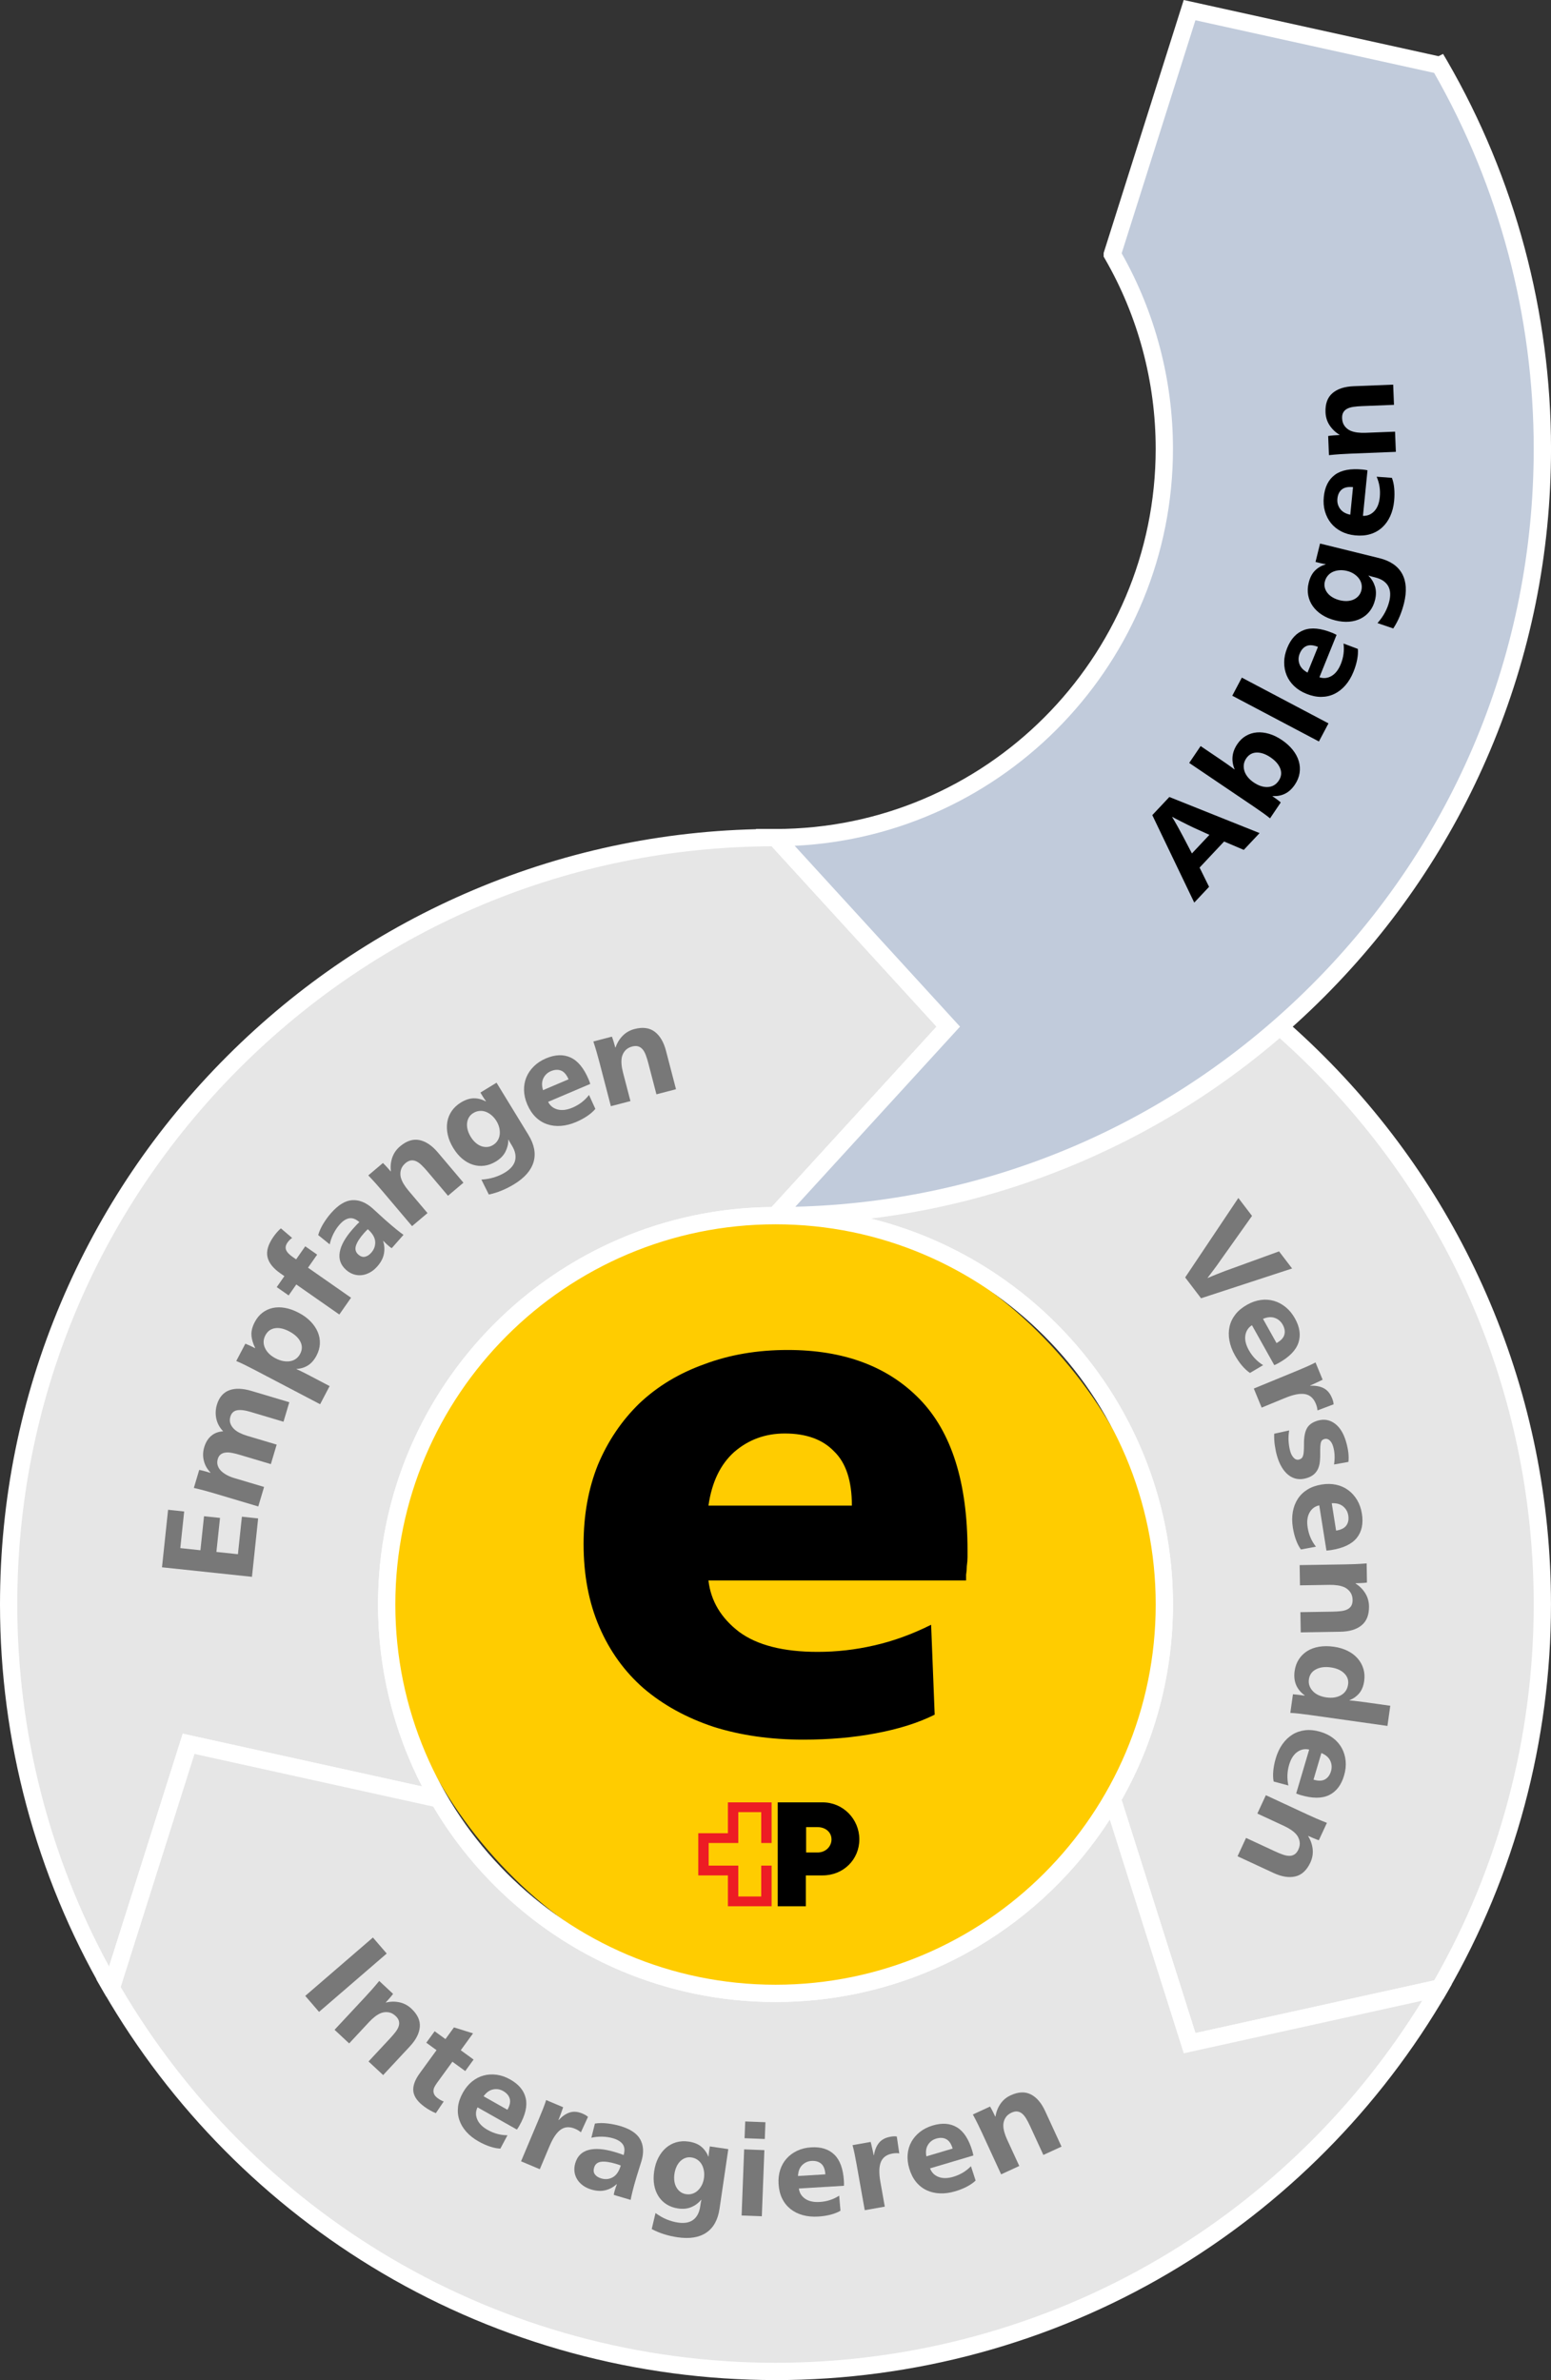 <?xml version="1.0" encoding="UTF-8"?><svg id="Ebene_2" xmlns="http://www.w3.org/2000/svg" viewBox="0 0 718 1101.73"><rect x="0" y="0" width="718" height="1101.73" fill="#333333" stroke="none"/><defs><style>.cls-1{fill:#c1cbdb;}.cls-2{fill:#fc0;}.cls-3{fill:#e6e6e6;}.cls-4{fill:#ed1c24;}.cls-5{fill:#fff;}.cls-6{fill:#787878;}</style></defs><g id="Text"><path class="cls-3" d="M439,475.23l-80,87.5c-99.41,0-180,80.59-180,180,0,32.79,8.77,63.53,24.09,90.01l-115.78-25.53-35.77,113.03h0s-.02,0-.02,0c-30.22-52.22-47.52-112.85-47.52-177.52,0-196.06,158.94-355,355-355l80,87.5Z"/><path class="cls-5" d="M51.54,924.25h-2.31l-1.17-2C16.62,867.93,0,805.85,0,742.73c0-48.46,9.49-95.48,28.21-139.74,18.08-42.75,43.97-81.14,76.94-114.11s71.36-58.85,114.11-76.94c44.26-18.72,91.28-28.21,139.74-28.21h1.76l83.66,91.5-83.66,91.5h-1.76c-97.05,0-176,78.95-176,176,0,30.94,8.14,61.37,23.55,88.01l4.55,7.87-121.08-26.7-34.48,108.95v3.38h-4ZM357.24,391.74c-93.1.45-180.55,36.92-246.44,102.8-66.29,66.3-102.81,154.44-102.81,248.19,0,58.64,14.67,116.36,42.5,167.53l34.1-107.75,110.76,24.42c-13.35-25.92-20.37-54.85-20.37-84.21,0-100.87,81.58-183.04,182.23-183.99l76.35-83.51-76.34-83.5Z"/><path class="cls-3" d="M714,742.73c0,64.67-17.3,125.3-47.52,177.52h-.02s-115.77,25.53-115.77,25.53l-35.78-113.03h0c15.32-26.49,24.09-57.23,24.09-90.02,0-99.41-80.59-180-180-180l80-87.5-80-87.5c196.06,0,355,158.94,355,355Z"/><path class="cls-5" d="M547.98,950.48l-37.07-117.11v-1.69l.54-.94c15.41-26.63,23.55-57.06,23.55-88.01,0-97.05-78.95-176-176-176h-9.08l83.66-91.5-83.66-91.5h9.08c48.46,0,95.48,9.49,139.74,28.21,42.75,18.08,81.14,43.97,114.11,76.94s58.85,71.36,76.93,114.11c18.72,44.26,28.21,91.28,28.21,139.74,0,63.12-16.62,125.2-48.06,179.52l-1.85,3.19-2.11-1.01-118,26.03ZM519.25,833.21l34.15,107.88,110.5-24.38c30.16-52.74,46.1-112.86,46.1-173.98,0-93.75-36.51-181.9-102.81-248.19-64.13-64.13-148.69-100.39-239.01-102.69l76.24,83.38-76.54,83.71c97.35,4.65,175.12,85.31,175.12,183.79,0,31.76-8.21,63-23.75,90.48Z"/><path class="cls-3" d="M666.48,920.25c-61.37,106.1-176.09,177.48-307.48,177.48s-246.11-71.38-307.48-177.48h.02s35.77-113.04,35.77-113.04l115.78,25.53c31.13,53.8,89.29,89.99,155.91,89.99s124.77-36.19,155.91-89.98l35.78,113.03,115.77-25.54h.02Z"/><path class="cls-5" d="M359,1101.73c-64.14,0-127.08-17.12-182.03-49.51-53.34-31.44-97.92-76.38-128.91-129.97l-3.47-6h4.02l35.99-113.73,121.07,26.7.88,1.52c15.21,26.28,37.06,48.31,63.22,63.73,26.93,15.88,57.79,24.27,89.23,24.27s62.3-8.39,89.23-24.26c26.15-15.41,48.01-37.45,63.22-63.72l4.54-7.84,37.41,118.18,113.54-25.05,5.15,2.45-2.15,3.76c-31,53.59-75.57,98.53-128.91,129.97-54.95,32.39-117.89,49.51-182.03,49.51ZM55.88,919.79c30.27,51.72,73.51,95.1,125.16,125.54,53.72,31.66,115.26,48.4,177.97,48.4s124.25-16.74,177.97-48.4c49.52-29.19,91.31-70.28,121.35-119.2l-110.34,24.34-34.24-108.15c-15.57,24.13-36.67,44.43-61.45,59.04-28.16,16.6-60.42,25.37-93.29,25.37s-65.13-8.77-93.29-25.37c-26.83-15.81-49.33-38.29-65.18-65.09l-110.5-24.37-34.14,107.88Z"/><path class="cls-1" d="M714,207.73c0,196.06-158.94,355-355,355l80-87.5-80-87.5c99.41,0,180-80.59,180-180,0-32.79-8.77-63.53-24.09-90.01h0s35.77-113.03,35.77-113.03l115.78,25.53h.02c30.22,52.21,47.52,112.84,47.52,177.51Z"/><path class="cls-5" d="M359,566.73h-9.08l83.66-91.5-83.66-91.5h9.08c97.05,0,176-78.95,176-176,0-30.94-8.14-61.38-23.55-88.01l-.54-.93v-1.69l.19-.6L547.97,0l117.97,26.01,2.1-1.05,1.91,3.25c31.44,54.33,48.06,116.41,48.06,179.52,0,48.46-9.49,95.48-28.21,139.74-18.08,42.75-43.97,81.14-76.93,114.11s-71.36,58.85-114.11,76.94c-44.26,18.72-91.28,28.21-139.74,28.21ZM367.88,391.52l76.54,83.71-76.24,83.38c90.32-2.3,174.88-38.56,239.01-102.69,66.29-66.3,102.81-154.44,102.81-248.19,0-61.12-15.93-121.23-46.1-173.98l-110.51-24.37-34.14,107.87c15.54,27.48,23.75,58.72,23.75,90.48,0,98.48-77.77,179.14-175.12,183.79Z"/><rect class="cls-2" x="179.01" y="562.73" width="360" height="360" rx="180" ry="180"/><path class="cls-5" d="M359.01,926.73c-101.46,0-184-82.54-184-184s82.54-184,184-184,184,82.54,184,184-82.54,184-184,184ZM359.01,566.73c-97.05,0-176,78.95-176,176s78.95,176,176,176,176-78.95,176-176-78.95-176-176-176h0Z"/><path d="M327.96,731.61c1.1,9.47,5.84,17.4,14.21,23.79,8.37,6.17,20.48,9.25,36.34,9.25,8.81,0,17.51-.99,26.1-2.97,8.81-1.98,17.62-5.18,26.43-9.58l1.65,41.62c-7.49,3.74-16.52,6.61-27.09,8.59-10.35,1.98-21.58,2.97-33.7,2.97-15.2,0-29.07-1.98-41.62-5.95-12.55-4.18-23.35-10.13-32.37-17.84-8.81-7.71-15.64-17.18-20.48-28.41-4.85-11.23-7.27-24.01-7.27-38.32,0-13.43,2.2-25.66,6.61-36.67,4.62-11.01,11.01-20.48,19.16-28.41,8.37-7.93,18.39-13.99,30.06-18.17,11.67-4.4,24.56-6.61,38.65-6.61,25.99,0,46.36,7.6,61.12,22.79,14.76,15.2,22.13,38.54,22.13,70.04v2.97c0,1.32-.11,2.75-.33,4.29,0,1.32-.11,2.64-.33,3.96v2.64h-119.26ZM394.36,696.93c0-11.45-2.75-19.82-8.26-25.11-5.29-5.51-12.88-8.26-22.79-8.26-9.03,0-16.85,2.86-23.45,8.59-6.39,5.73-10.35,13.98-11.89,24.78h66.4Z"/><path class="cls-4" d="M357.2,853.13v-18.82h-20.23v14.29h-13.72v19.52h13.72v14.29h20.23v-18.82h-4.81v14.29h-10.61v-14.29h-13.72v-10.47h13.72v-14.29h10.61v14.29h4.81Z"/><path d="M384.93,851.43c0,3.4-2.83,6.08-6.37,6.08h-5.38v-11.74h5.23c3.82,0,6.51,2.41,6.51,5.66ZM380.83,834.31h-20.8v48.1h13.02v-14.29h7.78c9.62,0,16.98-7.36,16.98-16.69s-7.5-17.12-16.98-17.12Z"/><path class="cls-6" d="M147.69,931.29l-6.38-7.4,31.32-27.01,6.39,7.41-31.33,27.01Z"/><path class="cls-6" d="M178.66,926.99c2.05-.52,4.12-.56,6.2-.13,2.08.43,3.93,1.4,5.55,2.91,2.86,2.67,4.17,5.49,3.93,8.48-.24,2.99-1.78,6-4.61,9.03l-12.36,13.27-6.76-6.3,9.98-10.71c1-1.07,1.84-2.06,2.54-2.98s1.17-1.8,1.44-2.63c.26-.83.29-1.65.08-2.43-.21-.79-.72-1.56-1.53-2.32-1.01-.94-2.09-1.51-3.25-1.69-1.15-.18-2.29-.07-3.43.33-.94.37-1.88.91-2.81,1.63-.94.72-1.87,1.57-2.78,2.55l-9.21,9.89-6.76-6.3,14.26-15.3c.94-1.01,1.95-2.12,3.03-3.33,1.07-1.21,2.2-2.54,3.38-3.98l6.42,5.98c-.4.54-.93,1.2-1.59,1.96-.66.76-1.26,1.44-1.79,2.01l.09.08Z"/><path class="cls-6" d="M201.23,940.27l4.98,3.63,3.94-5.42,8.83,2.76-5.68,7.81,5.94,4.32-3.87,5.32-5.94-4.32-7.04,9.68c-.46.64-.86,1.27-1.19,1.88-.33.62-.51,1.23-.54,1.84-.03.61.1,1.21.39,1.78.29.58.82,1.14,1.58,1.7.45.33.9.62,1.37.89.47.27.94.47,1.41.62l-3.64,5.41c-.88-.34-1.77-.77-2.69-1.29-.92-.52-1.77-1.07-2.57-1.65-3.1-2.25-4.82-4.61-5.15-7.08s.66-5.29,2.99-8.49l7.74-10.64-4.74-3.45,3.87-5.32Z"/><path class="cls-6" d="M221.06,975.47c-.89,1.81-.94,3.67-.15,5.56.79,1.9,2.4,3.54,4.85,4.92,2.89,1.63,5.94,2.45,9.16,2.46l-3.29,6.18c-1.47-.06-3.07-.37-4.81-.95-1.74-.58-3.5-1.37-5.29-2.38-2.27-1.28-4.15-2.77-5.65-4.45s-2.58-3.51-3.24-5.47c-.66-1.96-.86-4.01-.6-6.16.26-2.14,1.02-4.33,2.28-6.57,1.17-2.06,2.57-3.76,4.2-5.08,1.63-1.32,3.41-2.25,5.34-2.77,1.93-.52,3.95-.64,6.06-.36,2.11.28,4.21,1.02,6.31,2.21,3.95,2.23,6.34,5.12,7.15,8.67s-.16,7.76-2.92,12.64c-.12.21-.31.53-.58.97-.27.44-.47.73-.6.88l-18.21-10.29ZM234.9,976.62c1.13-1.99,1.48-3.71,1.07-5.15-.41-1.44-1.43-2.61-3.04-3.53-1.48-.84-3.04-1.08-4.69-.74-1.65.34-3.11,1.4-4.38,3.17l11.04,6.24Z"/><path class="cls-6" d="M258.64,981.39c1.6-1.77,3.3-2.94,5.08-3.52,1.79-.58,3.75-.41,5.9.49.51.21.98.45,1.41.69.43.25.82.53,1.16.84l-3.28,7.17c-.71-.64-1.62-1.2-2.71-1.66-2.51-1.06-4.71-.93-6.59.38s-3.61,3.84-5.19,7.59l-4.53,10.76-8.68-3.66,8.35-19.83c.64-1.53,1.25-3.03,1.83-4.5.58-1.47,1.06-2.81,1.44-4.02l7.86,3.31c-.09.31-.22.71-.41,1.21-.19.5-.38,1.03-.57,1.59-.19.56-.4,1.12-.61,1.67-.21.55-.4,1.03-.57,1.43l.11.05Z"/><path class="cls-6" d="M285.43,1011.06c-1.48,1.38-3.2,2.31-5.16,2.8-1.96.49-4.13.38-6.52-.33-1.48-.44-2.77-1.06-3.87-1.86-1.1-.8-1.99-1.73-2.66-2.8-.67-1.07-1.1-2.24-1.27-3.53-.17-1.29-.05-2.63.36-4.03.96-3.22,3-5.25,6.13-6.09,3.13-.84,7.16-.53,12.09.93.61.18,1.28.39,2.01.63.73.24,1.45.5,2.15.79.61-2.04.49-3.69-.36-4.93-.85-1.24-2.35-2.18-4.51-2.82-1.59-.47-3.28-.73-5.06-.76-1.78-.03-3.45.13-5,.5l1.64-6.56c1.78-.3,3.72-.32,5.83-.06,2.11.25,4.05.65,5.83,1.17,4.73,1.4,7.85,3.49,9.36,6.27,1.5,2.78,1.68,6.09.54,9.96-.28.95-.65,2.11-1.09,3.48-.45,1.37-.85,2.66-1.21,3.88-.79,2.65-1.4,4.84-1.82,6.57-.43,1.73-.73,3.08-.9,4.06l-7.78-2.31c0-.25.05-.6.16-1.07.12-.46.24-.9.36-1.31.09-.3.21-.67.36-1.1.15-.43.32-.9.51-1.42l-.11-.03ZM287.37,1002.42c-.33-.14-.69-.28-1.08-.41-.39-.14-.8-.27-1.21-.39-2.84-.84-5.11-1.15-6.8-.94-1.69.22-2.78,1.12-3.25,2.71-.37,1.25-.25,2.3.37,3.14.62.84,1.59,1.46,2.91,1.85,1.93.57,3.72.39,5.38-.54,1.66-.93,2.88-2.74,3.68-5.43Z"/><path class="cls-6" d="M328.01,998.28c.06-.95.14-1.78.25-2.48.1-.7.21-1.45.33-2.23l8.56,1.26-4.06,27.61c-.75,5.12-2.79,8.8-6.12,11.05-3.33,2.25-7.76,2.96-13.31,2.14-2.07-.3-4.11-.76-6.12-1.38s-3.95-1.42-5.84-2.42l1.75-7.41c1.73,1.25,3.46,2.24,5.2,2.95s3.46,1.2,5.18,1.45c1.33.2,2.56.22,3.7.07,1.14-.15,2.16-.52,3.07-1.11.9-.59,1.67-1.41,2.28-2.48.62-1.07,1.04-2.42,1.29-4.06.06-.43.13-.89.2-1.38.07-.49.19-1,.35-1.54l-.12-.02c-1.26,1.49-2.78,2.62-4.57,3.37-1.79.75-3.83.96-6.14.62-1.99-.29-3.76-.92-5.29-1.89-1.54-.96-2.79-2.21-3.76-3.73-.97-1.52-1.64-3.25-1.99-5.2-.35-1.95-.36-4.08-.02-6.38.34-2.35.99-4.44,1.94-6.27.95-1.84,2.12-3.36,3.52-4.57s2.99-2.08,4.78-2.59c1.79-.51,3.71-.62,5.74-.32,2.38.35,4.3,1.11,5.74,2.28,1.45,1.17,2.57,2.71,3.36,4.63l.12.02ZM320.04,998.67c-.98-.14-1.9-.06-2.76.25-.87.31-1.65.81-2.34,1.48-.7.68-1.28,1.52-1.75,2.53-.47,1.01-.79,2.12-.97,3.33-.18,1.21-.19,2.36-.03,3.44.16,1.08.48,2.04.96,2.87.48.83,1.09,1.52,1.85,2.07.76.55,1.64.9,2.66,1.05,1.02.15,1.99.07,2.91-.23.92-.3,1.74-.79,2.46-1.46.72-.67,1.33-1.49,1.83-2.46.5-.96.84-2.05,1.02-3.26.18-1.21.17-2.37-.03-3.48-.2-1.11-.54-2.09-1.04-2.94-.49-.85-1.15-1.56-1.96-2.12-.82-.56-1.75-.92-2.81-1.07Z"/><path class="cls-6" d="M352.67,1025.91l-9.36-.36,1.18-30.61,9.36.36-1.18,30.61ZM354.04,990.14l-9.36-.36.3-7.76,9.36.36-.3,7.76Z"/><path class="cls-6" d="M369.82,1013.05c.24,2,1.21,3.59,2.9,4.75,1.69,1.16,3.94,1.66,6.74,1.49,3.31-.2,6.32-1.17,9.02-2.92l.6,6.97c-1.26.75-2.78,1.36-4.55,1.82-1.77.46-3.69.76-5.74.88-2.6.16-4.99-.06-7.16-.66-2.17-.6-4.07-1.54-5.69-2.83-1.62-1.29-2.91-2.9-3.86-4.84-.95-1.94-1.5-4.19-1.66-6.76-.14-2.37.11-4.55.76-6.55s1.64-3.74,2.98-5.23c1.33-1.49,2.96-2.68,4.89-3.59s4.09-1.44,6.49-1.58c4.53-.28,8.11.85,10.71,3.39,2.61,2.53,4.08,6.6,4.42,12.2.01.24.03.61.04,1.13.01.51,0,.87-.02,1.07l-20.88,1.27ZM382.07,1006.49c-.14-2.29-.77-3.92-1.9-4.9-1.13-.98-2.62-1.41-4.47-1.3-1.7.1-3.14.75-4.34,1.93-1.2,1.18-1.84,2.86-1.95,5.05l12.66-.77Z"/><path class="cls-6" d="M404.58,997.6c.38-2.36,1.17-4.26,2.36-5.71,1.19-1.45,2.93-2.38,5.22-2.79.54-.1,1.06-.16,1.56-.19.5-.03.97,0,1.43.08l1.14,7.8c-.95-.15-2.01-.12-3.17.08-2.68.48-4.46,1.78-5.33,3.89-.87,2.12-.95,5.18-.24,9.19l2.04,11.5-9.28,1.65-3.76-21.18c-.29-1.63-.59-3.22-.91-4.77-.31-1.55-.64-2.93-.98-4.16l8.4-1.49c.09.31.2.72.31,1.24.11.52.24,1.07.38,1.65.14.58.27,1.16.4,1.74.12.58.22,1.08.3,1.51l.12-.02Z"/><path class="cls-6" d="M430.55,1003.72c.69,1.9,1.99,3.22,3.9,3.97s4.21.73,6.9-.07c3.18-.95,5.89-2.57,8.13-4.89l2.16,6.65c-1.06,1.02-2.4,1.95-4.02,2.8-1.62.85-3.42,1.57-5.39,2.16-2.5.74-4.88,1.07-7.13.97s-4.32-.58-6.19-1.47c-1.87-.89-3.49-2.17-4.85-3.84s-2.41-3.75-3.14-6.21c-.67-2.27-.92-4.46-.74-6.55s.75-4.02,1.72-5.76c.96-1.75,2.28-3.28,3.95-4.6,1.67-1.32,3.66-2.32,5.97-3.01,4.35-1.29,8.09-1,11.2.88,3.11,1.88,5.47,5.51,7.07,10.88.07.23.16.59.29,1.09.13.5.2.85.22,1.05l-20.05,5.96ZM441,994.56c-.65-2.2-1.64-3.64-2.96-4.34-1.32-.7-2.87-.79-4.65-.26-1.63.48-2.89,1.44-3.79,2.86-.9,1.42-1.15,3.21-.76,5.36l12.16-3.61Z"/><path class="cls-6" d="M460.85,979.73c.3-2.09,1.04-4.02,2.23-5.79,1.19-1.76,2.79-3.11,4.8-4.03,3.55-1.63,6.66-1.77,9.33-.41,2.67,1.36,4.87,3.92,6.61,7.69l7.58,16.47-8.4,3.86-6.12-13.3c-.61-1.33-1.21-2.49-1.8-3.48-.59-.99-1.22-1.77-1.89-2.33-.67-.56-1.41-.89-2.22-1-.81-.11-1.72.07-2.72.54-1.26.58-2.19,1.37-2.79,2.36-.61,1-.94,2.1-1,3.29-.02,1.01.13,2.08.44,3.22.31,1.14.74,2.32,1.3,3.54l5.65,12.27-8.4,3.87-8.75-19c-.58-1.26-1.22-2.61-1.94-4.07-.71-1.45-1.51-3-2.4-4.64l7.97-3.67c.35.58.76,1.32,1.21,2.21.46.9.85,1.71,1.18,2.42l.11-.05Z"/><path d="M583.1,385.63l-7.32,7.78-9.12-3.88-11.34,12.07,4.39,8.91-6.86,7.3-19.42-40.49,7.89-8.39,41.78,16.71ZM552.42,383.06c-.69-.32-1.49-.7-2.41-1.16-.92-.45-1.83-.91-2.74-1.38-.91-.47-1.77-.91-2.59-1.32-.82-.41-1.47-.77-1.96-1.06l-.08.09c.3.5.69,1.15,1.16,1.96.48.81.96,1.66,1.46,2.57.5.91.98,1.8,1.46,2.69.48.89.9,1.67,1.26,2.34l3.79,7.27,8.1-8.61-7.45-3.38Z"/><path d="M589.06,368.56c.66.45,1.36.94,2.08,1.48.72.54,1.31,1.01,1.76,1.41l-4.97,7.36c-.99-.82-2.15-1.69-3.47-2.63s-2.66-1.87-4.02-2.79l-29.92-20.23,5.28-7.8,8.3,5.61c1.26.85,2.55,1.73,3.86,2.65,1.31.91,2.48,1.76,3.49,2.54l.07-.1c-.82-2-1.13-3.97-.93-5.91.2-1.94.94-3.86,2.22-5.74,1.1-1.62,2.42-2.89,3.98-3.79s3.24-1.43,5.05-1.58,3.71.07,5.68.65c1.97.58,3.93,1.54,5.89,2.86,2.02,1.37,3.7,2.89,5.03,4.56,1.33,1.67,2.27,3.42,2.8,5.23.54,1.81.66,3.65.37,5.5s-1.02,3.65-2.18,5.37c-1.32,1.96-2.85,3.36-4.59,4.21-1.74.85-3.64,1.21-5.71,1.06l-.07.1ZM576.87,351.13c-.6.89-.96,1.84-1.08,2.82-.11.99-.02,1.97.29,2.95.3.98.83,1.92,1.56,2.83.74.91,1.65,1.73,2.75,2.47,2.25,1.52,4.43,2.23,6.54,2.11,2.11-.12,3.78-1.09,5.01-2.91,1.21-1.79,1.46-3.65.74-5.59-.72-1.94-2.24-3.69-4.56-5.26-2.25-1.52-4.39-2.25-6.41-2.2-2.02.06-3.63.98-4.84,2.77Z"/><path d="M614.99,334.85l-4.43,8.38-40.11-21.18,4.43-8.38,40.11,21.18Z"/><path d="M610.78,313.5c1.94.65,3.8.46,5.61-.58,1.8-1.04,3.23-2.88,4.3-5.51,1.26-3.11,1.68-6.29,1.26-9.52l6.63,2.49c.14,1.48.03,3.13-.32,4.95-.35,1.82-.91,3.7-1.69,5.62-.99,2.45-2.23,4.53-3.73,6.26-1.5,1.72-3.19,3.05-5.07,3.97s-3.92,1.39-6.11,1.41c-2.19.02-4.49-.46-6.9-1.43-2.22-.9-4.11-2.08-5.65-3.55s-2.7-3.13-3.48-5c-.78-1.87-1.16-3.88-1.15-6.03,0-2.15.47-4.36,1.39-6.62,1.72-4.26,4.31-7.04,7.76-8.31,3.45-1.28,7.81-.85,13.08,1.28.22.09.57.24,1.05.46.47.21.8.38.97.49l-7.94,19.63ZM610.12,299.44c-2.15-.87-3.92-1-5.31-.4-1.39.6-2.43,1.78-3.14,3.52-.65,1.59-.69,3.2-.13,4.8.56,1.61,1.81,2.93,3.76,3.98l4.82-11.9Z"/><path d="M613.68,261.16c-.95-.15-1.78-.31-2.48-.49-.7-.17-1.44-.35-2.21-.55l2.1-8.51,27.44,6.76c5.09,1.25,8.6,3.67,10.55,7.23s2.23,8.11.88,13.62c-.51,2.06-1.17,4.07-1.98,6.03-.81,1.96-1.81,3.85-3,5.66l-7.3-2.48c1.43-1.62,2.59-3.28,3.48-4.95.89-1.68,1.54-3.37,1.96-5.08.33-1.32.47-2.56.42-3.73-.04-1.16-.32-2.23-.82-3.2-.5-.97-1.26-1.81-2.28-2.54-1.02-.72-2.34-1.29-3.97-1.69-.43-.11-.88-.22-1.37-.34-.49-.12-.99-.29-1.52-.5l-.03.12c1.38,1.41,2.37,3.06,2.96,4.93.59,1.88.6,3.96.04,6.25-.49,1.98-1.29,3.7-2.41,5.15-1.12,1.45-2.49,2.6-4.12,3.43-1.63.83-3.44,1.34-5.44,1.5-2,.17-4.14-.03-6.43-.6-2.33-.57-4.38-1.43-6.13-2.56-1.76-1.13-3.18-2.46-4.27-3.99-1.09-1.52-1.8-3.21-2.15-5.07-.35-1.86-.27-3.79.23-5.81.58-2.37,1.54-4.23,2.86-5.57,1.32-1.34,2.98-2.32,4.99-2.94l.03-.12ZM613.3,269.22c-.24.97-.24,1.91-.01,2.81.23.9.65,1.74,1.27,2.51.61.77,1.41,1.44,2.38,2.01.97.57,2.06,1,3.26,1.3,1.21.3,2.36.42,3.46.36,1.11-.06,2.1-.29,2.98-.69.88-.4,1.64-.96,2.26-1.67.63-.71,1.07-1.57,1.32-2.58.25-1.01.26-1.99.05-2.95-.22-.96-.63-1.83-1.24-2.62-.61-.79-1.38-1.48-2.3-2.08s-1.99-1.05-3.19-1.34c-1.2-.3-2.37-.4-3.51-.31-1.13.09-2.16.34-3.06.76-.91.42-1.68,1.01-2.32,1.78-.64.77-1.09,1.68-1.35,2.73Z"/><path d="M630.94,238.79c2.04.08,3.78-.63,5.22-2.13,1.44-1.5,2.3-3.67,2.58-6.5.33-3.34-.15-6.51-1.46-9.49l7.06.52c.55,1.38.91,3,1.08,4.84s.16,3.8-.04,5.87c-.26,2.63-.87,4.98-1.82,7.05-.95,2.08-2.2,3.82-3.75,5.23s-3.37,2.44-5.46,3.07c-2.09.64-4.43.82-7.02.57-2.39-.24-4.53-.84-6.42-1.82-1.89-.97-3.47-2.25-4.75-3.82-1.27-1.57-2.2-3.4-2.8-5.46s-.78-4.32-.53-6.75c.46-4.58,2.16-7.96,5.11-10.16,2.95-2.2,7.26-3.01,12.91-2.45.24.02.62.07,1.13.14.52.07.87.14,1.07.2l-2.1,21.08ZM626.35,225.49c-2.31-.23-4.04.14-5.21,1.11s-1.84,2.39-2.02,4.26c-.17,1.71.24,3.26,1.23,4.64.99,1.39,2.56,2.31,4.73,2.76l1.27-12.78Z"/><path d="M620.1,201.25c-1.84-1.09-3.36-2.53-4.56-4.32-1.19-1.79-1.83-3.81-1.92-6.05-.16-3.96.92-6.92,3.22-8.89,2.3-1.97,5.55-3.04,9.75-3.21l18.35-.73.37,9.35-14.81.59c-1.48.06-2.79.17-3.95.34s-2.12.46-2.91.87c-.78.41-1.38.98-1.79,1.69-.41.72-.6,1.64-.55,2.75.06,1.4.43,2.57,1.13,3.53.7.95,1.6,1.69,2.7,2.2.94.4,2,.68,3.19.83,1.19.15,2.46.2,3.82.15l13.67-.54.37,9.35-21.16.84c-1.4.06-2.92.14-4.55.24-1.64.11-3.39.25-5.27.45l-.35-8.87c.68-.11,1.52-.2,2.54-.28,1.02-.08,1.93-.14,2.73-.17v-.12Z"/><path class="cls-6" d="M77.8,698.88l7.46.79-1.79,16.95,9.31.99,1.67-15.75,7.4.78-1.67,15.75,9.96,1.05,1.84-17.36,7.52.8-2.86,27.03-41.65-4.41,2.82-26.61Z"/><path class="cls-6" d="M125.41,677.74l-14.55-4.34c-1.26-.38-2.45-.67-3.56-.87-1.11-.21-2.1-.25-2.97-.13-.87.12-1.6.41-2.2.88-.6.47-1.04,1.16-1.31,2.08-.31,1.03-.33,2.01-.06,2.92.27.92.75,1.74,1.46,2.47.7.73,1.59,1.39,2.66,1.98,1.08.59,2.25,1.08,3.51,1.45l13.86,4.13-2.69,9.03-20.3-6.05c-1.34-.4-2.8-.81-4.39-1.25-1.58-.43-3.29-.86-5.13-1.28l2.49-8.34c.64.11,1.47.3,2.49.58,1.02.28,1.92.54,2.68.77l.03-.12c-1.56-1.63-2.58-3.47-3.08-5.52-.5-2.05-.44-4.11.18-6.18.67-2.26,1.75-4.03,3.24-5.29,1.48-1.27,3.33-1.97,5.54-2.1-1.62-1.69-2.68-3.62-3.16-5.79s-.39-4.34.26-6.53c.53-1.76,1.29-3.2,2.29-4.33,1-1.12,2.19-1.92,3.57-2.41,1.38-.49,2.91-.7,4.6-.63,1.69.07,3.51.39,5.47.97l17.59,5.25-2.69,9.03-15.29-4.56c-2.68-.8-4.78-1.04-6.3-.72-1.51.32-2.51,1.29-2.99,2.9-.33,1.11-.35,2.12-.06,3.02.29.9.8,1.73,1.51,2.49.71.75,1.61,1.41,2.7,1.96,1.09.55,2.26,1.02,3.53,1.4l13.74,4.1-2.69,9.03Z"/><path class="cls-6" d="M118.11,623.93c-1.05-2.13-1.62-4.12-1.71-5.98-.09-1.85.42-3.84,1.54-5.97.95-1.81,2.13-3.25,3.56-4.33,1.43-1.08,3.02-1.82,4.78-2.2s3.66-.39,5.7-.02c2.04.37,4.12,1.11,6.25,2.23,2.2,1.15,4.04,2.49,5.52,4.01,1.48,1.52,2.59,3.15,3.33,4.89.74,1.74,1.07,3.54,1,5.4-.07,1.86-.58,3.69-1.53,5.5-1.06,2.02-2.36,3.53-3.9,4.53-1.54,1-3.31,1.56-5.32,1.68l-.06.11c.3.11.73.31,1.29.58.56.27,1.17.57,1.83.89.67.33,1.32.66,1.95.99.64.33,1.15.6,1.54.81l8.71,4.57-4.4,8.4-30.29-15.88c-1.45-.76-2.94-1.52-4.46-2.27-1.52-.75-2.88-1.37-4.07-1.86l4.21-8.02c.6.23,1.32.54,2.16.93.83.39,1.6.77,2.31,1.14l.06-.11ZM122.83,618.15c-1,1.91-1.06,3.85-.17,5.81.89,1.96,2.51,3.55,4.85,4.78,1.21.63,2.38,1.06,3.53,1.28,1.15.22,2.23.24,3.25.08,1.01-.17,1.92-.54,2.72-1.12.8-.57,1.45-1.34,1.95-2.3,1-1.91,1.03-3.8.08-5.65-.95-1.85-2.68-3.44-5.2-4.76-2.44-1.28-4.64-1.76-6.6-1.43-1.96.33-3.43,1.43-4.41,3.31Z"/><path class="cls-6" d="M135.24,573.04c-.82.55-1.53,1.25-2.13,2.1-.85,1.21-1.08,2.35-.69,3.4.39,1.05,1.4,2.15,3.04,3.29l1.62,1.13,4.23-6.05,5.51,3.85-4.23,6.05,19.92,13.91-5.43,7.77-19.92-13.91-3.54,5.07-5.51-3.85,3.54-5.07-1.82-1.27c-3.44-2.4-5.45-4.96-6.02-7.68-.57-2.71.35-5.79,2.75-9.24.53-.75,1.1-1.49,1.72-2.2.62-.71,1.21-1.29,1.76-1.73l5.18,4.42Z"/><path class="cls-6" d="M177.36,574.47c.63,1.95.75,3.92.37,5.93-.39,2.01-1.41,3.96-3.08,5.84-1.03,1.17-2.15,2.09-3.36,2.76-1.21.67-2.44,1.09-3.71,1.25-1.26.16-2.53.05-3.78-.34s-2.44-1.07-3.55-2.05c-2.55-2.25-3.54-5-2.97-8.23.56-3.24,2.57-6.8,6.01-10.7.42-.48.9-1,1.43-1.58s1.08-1.12,1.64-1.63c-1.62-1.43-3.18-2.02-4.68-1.77s-3.01,1.23-4.51,2.94c-1.11,1.26-2.06,2.7-2.86,4.32-.79,1.62-1.35,3.22-1.68,4.8l-5.33-4.3c.49-1.76,1.3-3.55,2.43-5.38,1.13-1.83,2.32-3.44,3.57-4.85,3.31-3.75,6.56-5.72,9.75-5.92,3.19-.2,6.31,1.05,9.37,3.75.75.66,1.66,1.49,2.73,2.49,1.07,1,2.08,1.92,3.04,2.77,2.1,1.85,3.85,3.35,5.25,4.48,1.4,1.13,2.52,1.98,3.35,2.56l-5.44,6.16c-.23-.1-.54-.3-.91-.6-.37-.3-.72-.6-1.05-.89-.24-.21-.53-.48-.86-.8-.33-.32-.69-.68-1.09-1.08l-.08.09ZM170.26,569c-.27.24-.55.52-.84.82-.29.3-.58.62-.88.95-1.99,2.25-3.24,4.2-3.76,5.84-.52,1.65-.15,3.03,1.11,4.14.99.87,2,1.21,3.04,1,1.04-.21,2.02-.83,2.94-1.88,1.35-1.53,1.95-3.25,1.81-5.17-.15-1.92-1.29-3.82-3.41-5.7Z"/><path class="cls-6" d="M180.96,542.16c-.28-2.12-.08-4.21.61-6.25.68-2.04,1.88-3.79,3.59-5.24,3.02-2.56,6.02-3.53,8.99-2.93,2.97.6,5.81,2.51,8.53,5.71l11.86,14.02-7.15,6.05-9.57-11.31c-.96-1.13-1.85-2.1-2.7-2.91-.84-.81-1.66-1.39-2.47-1.76-.81-.36-1.62-.49-2.44-.37-.82.12-1.66.54-2.51,1.26-1.07.9-1.76,1.93-2.09,3.06-.32,1.14-.35,2.3-.08,3.48.26.99.69,2,1.3,3.02.61,1.03,1.35,2.06,2.23,3.1l8.84,10.44-7.15,6.05-13.68-16.17c-.9-1.07-1.9-2.22-2.99-3.44-1.09-1.23-2.29-2.52-3.59-3.88l6.78-5.74c.5.47,1.09,1.08,1.78,1.83.69.75,1.29,1.43,1.81,2.05l.09-.08Z"/><path class="cls-6" d="M225,509.79c-.57-.78-1.04-1.47-1.42-2.09-.38-.61-.77-1.26-1.19-1.95l7.47-4.57,14.74,24.11c2.73,4.47,3.54,8.66,2.41,12.56-1.13,3.9-4.12,7.34-8.96,10.3-1.81,1.11-3.69,2.07-5.65,2.89-1.96.82-4,1.46-6.11,1.91l-3.44-6.9c2.16-.15,4.14-.51,5.95-1.07,1.81-.57,3.46-1.31,4.97-2.23,1.16-.71,2.13-1.49,2.92-2.35.79-.86,1.34-1.81,1.67-2.85.32-1.04.38-2.18.17-3.41-.21-1.23-.76-2.56-1.63-3.99-.23-.38-.47-.78-.74-1.2-.26-.43-.5-.9-.73-1.42l-.1.06c-.01,1.98-.47,3.84-1.37,5.58-.9,1.75-2.36,3.24-4.37,4.47-1.74,1.06-3.52,1.72-5.34,1.96-1.82.25-3.6.09-5.34-.46-1.74-.55-3.38-1.47-4.92-2.76-1.54-1.29-2.92-2.94-4.15-4.95-1.25-2.05-2.11-4.09-2.56-6.14-.45-2.04-.53-3.99-.23-5.84.3-1.85.98-3.55,2.04-5.12,1.06-1.56,2.48-2.89,4.25-3.97,2.08-1.27,4.06-1.92,5.95-1.95,1.88-.03,3.75.45,5.62,1.42l.1-.06ZM219.06,515.25c-.85.52-1.52,1.18-1.98,1.99-.47.8-.76,1.69-.86,2.67-.1.98-.01,2.01.28,3.1.29,1.09.76,2.16,1.41,3.22.65,1.06,1.38,1.96,2.21,2.69.83.74,1.69,1.27,2.6,1.61.91.34,1.84.47,2.78.41.95-.06,1.86-.37,2.75-.91.89-.54,1.59-1.23,2.11-2.07.52-.83.84-1.75.96-2.73.12-.99.07-2.02-.17-3.1-.24-1.07-.68-2.14-1.32-3.2-.65-1.06-1.41-1.95-2.28-2.69-.87-.73-1.77-1.27-2.71-1.61-.94-.34-1.9-.47-2.9-.37-1,.09-1.96.42-2.88.99Z"/><path class="cls-6" d="M253.73,510.02c.91,1.83,2.37,3.01,4.38,3.55,2.01.54,4.32.25,6.94-.86,3.09-1.31,5.63-3.26,7.62-5.85l2.94,6.44c-.95,1.14-2.19,2.24-3.72,3.28-1.53,1.04-3.26,1.97-5.17,2.79-2.43,1.03-4.78,1.63-7.06,1.8s-4.41-.09-6.39-.77c-1.98-.68-3.76-1.78-5.32-3.31-1.56-1.53-2.85-3.49-3.87-5.88-.94-2.21-1.44-4.38-1.49-6.5s.3-4.13,1.07-6c.77-1.87,1.92-3.56,3.45-5.08,1.53-1.52,3.41-2.76,5.66-3.71,4.23-1.8,8.02-1.93,11.37-.4,3.35,1.53,6.13,4.91,8.35,10.14.09.22.23.58.42,1.06.18.49.3.83.34,1.03l-19.49,8.29ZM263.19,499.6c-.91-2.13-2.07-3.48-3.47-4.03-1.41-.55-2.98-.46-4.71.27-1.58.67-2.74,1.78-3.48,3.31-.74,1.53-.79,3.36-.15,5.48l11.82-5.02Z"/><path class="cls-6" d="M284.96,484.88c.67-2.03,1.75-3.83,3.25-5.37,1.5-1.55,3.33-2.6,5.5-3.17,3.83-1,6.96-.58,9.38,1.25,2.42,1.83,4.16,4.78,5.22,8.84l4.63,17.77-9.06,2.36-3.74-14.34c-.37-1.43-.76-2.69-1.17-3.79-.41-1.09-.9-1.98-1.47-2.66-.57-.68-1.25-1.14-2.04-1.39-.79-.25-1.73-.23-2.81.05-1.36.35-2.42.97-3.21,1.86s-1.31,1.92-1.58,3.11c-.19,1-.24,2.1-.13,3.29.1,1.19.33,2.45.67,3.76l3.45,13.24-9.06,2.36-5.34-20.5c-.35-1.35-.76-2.82-1.21-4.4-.45-1.58-.97-3.26-1.56-5.05l8.59-2.24c.25.64.52,1.45.82,2.42.3.98.54,1.85.75,2.63l.12-.03Z"/><path class="cls-6" d="M564.22,584.52c-.29.42-.65.94-1.11,1.56-.46.62-.94,1.27-1.44,1.93-.5.66-.98,1.3-1.44,1.92-.46.62-.85,1.14-1.19,1.55l.07.1c.49-.22,1.09-.48,1.82-.78.72-.3,1.47-.61,2.24-.92s1.51-.6,2.21-.86c.71-.26,1.29-.49,1.74-.68l24.99-9.08,6.04,7.92-42.15,13.79-7.35-9.64,24.62-36.79,6.33,8.3-15.39,21.68Z"/><path class="cls-6" d="M579.57,613.43c-1.72,1.1-2.74,2.68-3.06,4.74-.32,2.06.22,4.32,1.6,6.8,1.64,2.93,3.85,5.25,6.63,6.95l-6.09,3.61c-1.24-.82-2.46-1.94-3.66-3.35-1.2-1.41-2.31-3.03-3.33-4.84-1.29-2.3-2.14-4.58-2.54-6.83-.41-2.25-.38-4.39.08-6.44s1.37-3.93,2.72-5.65c1.35-1.72,3.16-3.21,5.43-4.48,2.09-1.17,4.2-1.9,6.3-2.18,2.11-.29,4.13-.15,6.08.42,1.94.56,3.75,1.52,5.43,2.88,1.67,1.36,3.11,3.1,4.3,5.23,2.25,4.01,2.79,7.77,1.62,11.26-1.16,3.49-4.22,6.62-9.18,9.4-.21.12-.55.29-1.01.53-.46.24-.79.39-.99.45l-10.34-18.49ZM590.94,621.71c2.03-1.13,3.24-2.43,3.63-3.89s.14-3.01-.78-4.65c-.84-1.5-2.06-2.54-3.66-3.11-1.6-.57-3.42-.42-5.46.44l6.27,11.21Z"/><path class="cls-6" d="M606.56,641.47c2.41-.13,4.47.24,6.16,1.1,1.7.86,2.99,2.38,3.89,4.56.21.52.39,1.02.52,1.5.13.49.21.96.23,1.43l-7.47,2.82c-.05-.97-.31-2.01-.77-3.12-1.05-2.55-2.72-4.03-5-4.43-2.29-.4-5.33.18-9.14,1.75l-10.93,4.5-3.63-8.82,20.14-8.29c1.55-.64,3.06-1.28,4.53-1.93,1.46-.65,2.77-1.27,3.9-1.87l3.29,7.99c-.28.16-.67.35-1.16.57-.49.22-1.01.47-1.55.73-.54.26-1.08.52-1.63.77-.55.25-1.03.45-1.43.62l.04.11Z"/><path class="cls-6" d="M617.57,677.89c.45-3.05.31-5.8-.41-8.26-.38-1.31-.94-2.28-1.66-2.92-.73-.64-1.54-.83-2.42-.58-.42.12-.77.31-1.03.55-.26.24-.46.6-.59,1.08-.13.48-.22,1.11-.26,1.89-.04.78-.06,1.78-.04,2.98.03,1.37-.03,2.66-.15,3.89-.12,1.22-.4,2.34-.84,3.34-.44,1-1.09,1.88-1.95,2.63-.86.75-2.03,1.34-3.48,1.77-1.57.46-3.06.56-4.45.3s-2.66-.85-3.82-1.76c-1.16-.91-2.19-2.1-3.07-3.57-.89-1.47-1.62-3.18-2.19-5.14-.46-1.58-.81-3.26-1.07-5.06-.25-1.8-.35-3.59-.28-5.36l6.93-1.52c-.3,1.84-.38,3.59-.25,5.26s.39,3.18.79,4.52c.36,1.23.9,2.21,1.64,2.96.74.74,1.57.98,2.49.71.42-.12.78-.31,1.06-.56.28-.25.51-.62.68-1.1.17-.49.29-1.16.35-2.01.06-.85.1-1.92.1-3.21-.04-3.28.4-5.77,1.32-7.48.92-1.71,2.59-2.91,5.01-3.62,2.92-.85,5.56-.41,7.91,1.32,2.36,1.73,4.1,4.53,5.23,8.41,1.04,3.57,1.41,6.69,1.1,9.37l-6.65,1.19Z"/><path class="cls-6" d="M610.7,696.82c-2,.44-3.5,1.57-4.5,3.39-1.01,1.82-1.29,4.13-.84,6.94.53,3.32,1.8,6.25,3.83,8.81l-6.96,1.29c-.88-1.2-1.64-2.67-2.28-4.41-.64-1.74-1.12-3.64-1.45-5.69-.41-2.61-.43-5.04-.03-7.28.39-2.25,1.16-4.25,2.29-6.01,1.14-1.76,2.64-3.21,4.5-4.36,1.86-1.15,4.08-1.92,6.65-2.33,2.37-.38,4.59-.33,6.67.12,2.08.46,3.93,1.29,5.56,2.49,1.63,1.2,2.99,2.72,4.1,4.57,1.1,1.85,1.85,3.98,2.23,6.39.72,4.54-.07,8.25-2.36,11.13-2.3,2.88-6.25,4.76-11.86,5.65-.24.04-.61.09-1.13.15-.52.06-.88.09-1.08.08l-3.32-20.92ZM618.52,708.52c2.29-.36,3.88-1.16,4.75-2.4.88-1.23,1.17-2.78.88-4.63-.27-1.7-1.06-3.09-2.37-4.18-1.31-1.09-3.07-1.58-5.28-1.47l2.02,12.68Z"/><path class="cls-6" d="M627.52,733.01c1.82,1.13,3.3,2.61,4.45,4.43,1.15,1.82,1.74,3.85,1.78,6.09.06,3.96-1.08,6.9-3.43,8.82-2.35,1.92-5.62,2.91-9.82,2.98l-18.36.3-.15-9.36,14.82-.24c1.48-.02,2.8-.11,3.96-.24s2.13-.4,2.93-.8c.79-.39,1.4-.94,1.83-1.65.43-.71.63-1.62.62-2.74-.02-1.4-.37-2.58-1.05-3.55-.68-.97-1.56-1.73-2.65-2.27-.93-.43-1.98-.73-3.17-.91-1.18-.18-2.46-.26-3.81-.24l-13.68.22-.15-9.36,21.18-.34c1.4-.02,2.92-.07,4.56-.13,1.64-.07,3.4-.17,5.28-.33l.14,8.88c-.68.09-1.53.17-2.54.22-1.02.06-1.93.09-2.73.1v.12Z"/><path class="cls-6" d="M603.97,784.78c-3.77-2.75-5.32-6.51-4.65-11.26.29-2.06.94-3.87,1.95-5.42,1.01-1.55,2.3-2.83,3.87-3.82s3.41-1.66,5.5-2.01c2.09-.35,4.36-.35,6.82,0,2.38.33,4.5.97,6.37,1.9,1.87.93,3.42,2.1,4.65,3.51,1.23,1.41,2.12,3,2.66,4.77s.66,3.67.38,5.69c-.33,2.34-1.09,4.22-2.28,5.65-1.19,1.43-2.69,2.5-4.48,3.21l-.02.12c1.32.1,2.76.26,4.33.46,1.57.2,3.1.41,4.61.62l9.92,1.4-1.32,9.33-35.77-5.05c-1.62-.23-3.24-.44-4.85-.62-1.61-.19-3.06-.31-4.34-.37l1.22-8.62c.68.06,1.49.14,2.45.25.95.11,1.94.25,2.97.39l.02-.12ZM624.07,779.75c.29-2.02-.32-3.75-1.81-5.19-1.49-1.44-3.57-2.35-6.22-2.73-2.7-.38-4.98-.08-6.86.91-1.88.99-2.96,2.53-3.26,4.63-.15,1.07-.06,2.06.28,2.98.33.92.85,1.75,1.56,2.49.7.75,1.58,1.37,2.64,1.86,1.06.49,2.25.83,3.55,1.02,2.73.39,5.02.04,6.87-1.03,1.85-1.07,2.93-2.72,3.24-4.93Z"/><path class="cls-6" d="M606.05,809.88c-1.99-.46-3.83-.09-5.52,1.12-1.69,1.21-2.94,3.17-3.75,5.9-.95,3.22-1.06,6.42-.34,9.6l-6.84-1.84c-.28-1.46-.33-3.11-.16-4.96s.55-3.77,1.14-5.76c.75-2.53,1.79-4.73,3.11-6.59,1.32-1.86,2.88-3.34,4.66-4.44s3.77-1.76,5.94-2c2.17-.23,4.51.02,7,.76,2.3.68,4.29,1.68,5.97,2.99s2.99,2.86,3.95,4.64c.95,1.78,1.53,3.75,1.73,5.89.2,2.14-.05,4.39-.74,6.73-1.3,4.41-3.61,7.42-6.93,9.03-3.31,1.61-7.69,1.6-13.14,0-.23-.07-.59-.19-1.08-.35-.49-.17-.83-.3-1.01-.39l6.01-20.31ZM608.06,823.8c2.22.66,4,.62,5.32-.12,1.32-.74,2.25-2,2.78-3.81.49-1.65.38-3.25-.33-4.79-.71-1.55-2.09-2.75-4.13-3.6l-3.64,12.31Z"/><path class="cls-6" d="M605.58,849.96c1.14,1.81,1.84,3.79,2.08,5.93.24,2.14-.11,4.23-1.05,6.26-1.67,3.59-3.98,5.74-6.93,6.44-2.95.7-6.33.17-10.14-1.6l-16.65-7.73,3.94-8.49,13.44,6.24c1.34.62,2.56,1.12,3.67,1.5,1.1.38,2.1.56,2.98.56.89,0,1.68-.24,2.37-.69.7-.45,1.28-1.18,1.75-2.2.59-1.27.79-2.49.6-3.66-.19-1.17-.65-2.23-1.39-3.19-.65-.79-1.47-1.52-2.45-2.2-.99-.68-2.1-1.3-3.33-1.88l-12.41-5.76,3.94-8.49,19.21,8.92c1.27.59,2.66,1.21,4.16,1.87,1.51.65,3.13,1.32,4.89,2.01l-3.74,8.05c-.65-.21-1.45-.52-2.39-.91s-1.78-.76-2.5-1.09l-.05.11Z"/></g></svg>